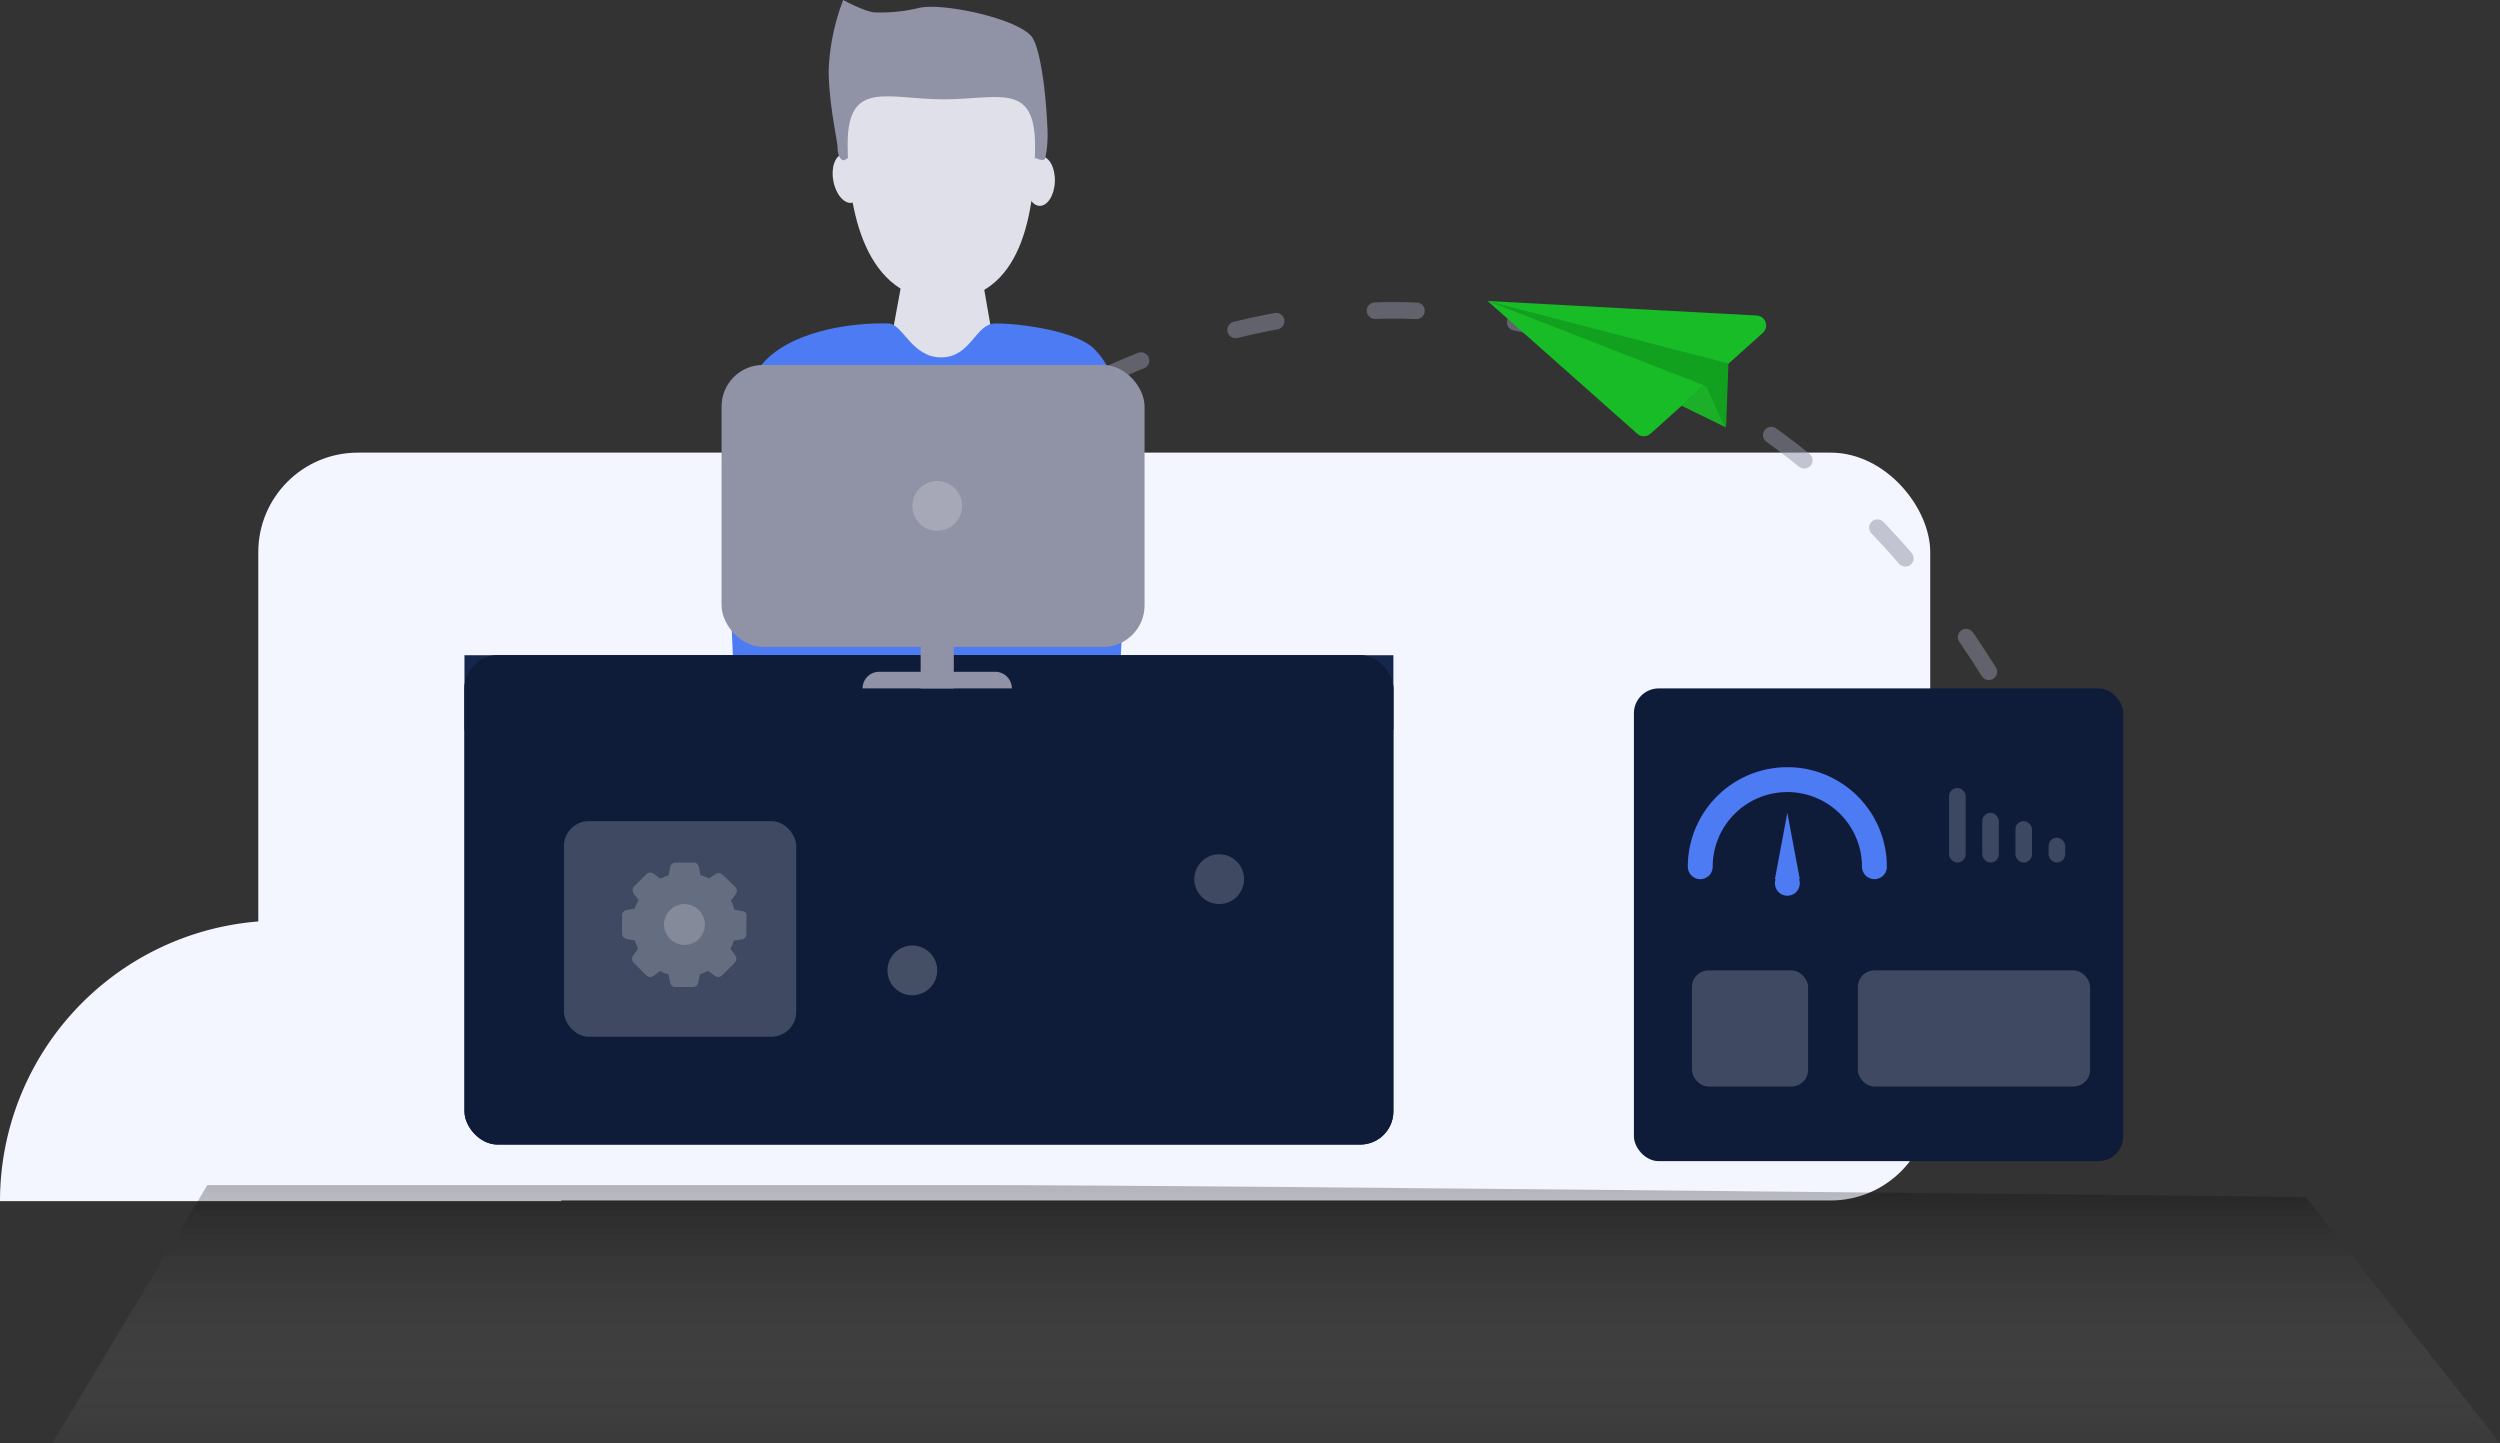 <svg xmlns="http://www.w3.org/2000/svg" xmlns:xlink="http://www.w3.org/1999/xlink" viewBox="0 0 301.425 174"><rect x="0" y="0" width="301.425" height="174" fill="#333333" stroke="none"/><defs><style>.a,.k{fill:#f4f6ff;}.b,.l{fill:none;stroke-linecap:round;stroke-linejoin:round;stroke-miterlimit:10;}.b{stroke:#9092a5;stroke-width:2px;stroke-dasharray:5 12;opacity:0.5;}.c{fill:#dfe0e9;}.d{fill:#4d7bf3;}.e{fill:#9092a5;}.f{fill:url(#a);}.g{fill:#1c2e57;}.h{fill:#0f1c39;}.i{fill:#16274d;}.j,.p{fill:#fff;}.j,.k{opacity:0.2;}.l{stroke:#4d7bf3;stroke-width:3px;}.m{fill:#18bc27;}.n{fill:#1bb028;}.o{fill:#12a11f;}.p{opacity:0.22;}</style><linearGradient id="a" x1="0.534" x2="0.534" y2="1.137" gradientUnits="objectBoundingBox"><stop offset="0" stop-opacity="0.267"></stop><stop offset="1" stop-color="#fff" stop-opacity="0.012"></stop></linearGradient></defs><g transform="translate(-1389 -4285)"><path class="a" d="M67.658,33.823A33.829,33.829,0,0,0,0,33.823" transform="translate(1389 4396)"></path><rect class="a" width="201.587" height="90.167" rx="12" transform="translate(1420.141 4339.574)"></rect><path class="b" d="M84.138,87.5C84.138,36.551,51,0,0,0" transform="matrix(0.848, -0.53, 0.53, 0.848, 1511.07, 4336.388)"></path><path class="c" d="M2.275,0h8.609L13.2,13.242a66,66,0,0,1-7.259.962C3.966,14.2,0,12.339,0,12.339Z" transform="translate(1496.055 4315.751)"></path><path class="d" d="M47.165,45.468c0-14.578,3.882-35.644-3.138-42.457C41.984,1.029,35.607,0,32.165.011c-2.384.008-2.912,4.073-6.5,4.09S21.026.061,19.294.011C14.584-.126,7.284,1,3.982,5-2.206,12.505.665,33.124.665,45.7c0,10.681,9.456,5.19,21.61,5.134C34.88,50.776,47.165,56.545,47.165,45.468Z" transform="translate(1476.835 4323.989)"></path><path class="c" d="M1.743,5.984c.966,0,1.752-1.343,1.756-3S2.722,0,1.756,0,0,1.343,0,3,.777,5.986,1.743,5.984Z" transform="translate(1488.907 4303.905) rotate(-11)"></path><ellipse class="c" cx="1.749" cy="2.993" rx="1.749" ry="2.993" transform="matrix(0.999, 0.035, -0.035, 0.999, 1512.797, 4303.778)"></ellipse><path class="e" d="M1.076,17.862C1.076,17,0,12.511,0,8.436A26.5,26.5,0,0,1,1.749,0S4.5,1.5,5.65,1.5A19.892,19.892,0,0,0,10.9.952c2.825-.68,12.376,1.361,13.721,3.674.726,1.248,1.493,5.047,1.749,10.774a13.646,13.646,0,0,1-.269,3.708c-.209.5-1.48-.217-1.48-.217L2.556,18.863s-.538.459-.807.459S1.076,18.729,1.076,17.862Z" transform="translate(1488.914 4285)"></path><path class="c" d="M11.551,24.578C21.09,24.578,22.6,13.826,22.6,6.011S18.277.358,11.551.358,0-2.075,0,5.74,2.011,24.578,11.551,24.578Z" transform="translate(1491.201 4296.615)"></path><path class="f" d="M295.1,31.109,271.677,1.438S138.371,0,112.837,0H18.677L0,31.109Z" transform="translate(1395.323 4427.891)"></path><path class="g" d="M0,13.9s.505-12.8,3.032-12.8c1.365,0,8.573-3.276,11.831,1.435C15.626,3.647,12.13,13.9,12.13,13.9L9.1,45H1.011Z" transform="translate(1485 4375)"></path><rect class="h" width="112" height="59" rx="4" transform="translate(1445 4364)"></rect><rect class="i" width="112" height="9" transform="translate(1445 4364)"></rect><rect class="h" width="112" height="59" rx="4" transform="translate(1445 4364)"></rect><rect class="e" width="51" height="34" rx="5" transform="translate(1476 4329)"></rect><rect class="e" width="4" height="5" transform="translate(1500 4363)"></rect><path class="e" d="M2,0H16a2,2,0,0,1,2,2V2a0,0,0,0,1,0,0H0A0,0,0,0,1,0,2V2A2,2,0,0,1,2,0Z" transform="translate(1493 4366)"></path><circle class="j" cx="3" cy="3" r="3" transform="translate(1499 4343)"></circle><rect class="h" width="59" height="57" rx="3" transform="translate(1586 4368)"></rect><rect class="k" width="2" height="9" rx="1" transform="translate(1624 4380)"></rect><rect class="k" width="2" height="6" rx="1" transform="translate(1628 4383)"></rect><rect class="k" width="2" height="5" rx="1" transform="translate(1632 4384)"></rect><rect class="k" width="2" height="3" rx="1" transform="translate(1636 4386)"></rect><path class="l" d="M21,10.5a10.5,10.5,0,0,0-21,0" transform="translate(1594 4379)"></path><circle class="d" cx="1.5" cy="1.5" r="1.5" transform="translate(1603 4390)"></circle><path class="d" d="M1.5,0,3,8H0Z" transform="translate(1603 4383)"></path><rect class="j" width="14" height="14" rx="2" transform="translate(1593 4402)"></rect><rect class="j" width="28" height="14" rx="2" transform="translate(1613 4402)"></rect><path class="m" d="M0,0,18.033,16a1.2,1.2,0,0,0,1.6,0L33.176,3.841A1.2,1.2,0,0,0,32.44,1.75Z" transform="translate(1568.366 4321.293)"></path><path class="n" d="M5.4,5.276,0,2.638,3,0Z" transform="translate(1591.7 4331.259)"></path><path class="o" d="M0,0,26.334,10.266l2.19,4.808a.12.12,0,0,0,.229-.045l.281-7.5Z" transform="translate(1568.366 4321.293)"></path><rect class="j" width="28" height="26" rx="3" transform="translate(1457 4384)"></rect><path class="j" d="M14.521,5.867l-1-.2a2.947,2.947,0,0,0-.4-1.067l.6-.8a.706.706,0,0,0-.067-.867L12.123,1.467a.7.7,0,0,0-.866-.067l-.8.533a3.139,3.139,0,0,0-1-.4l-.2-1A.649.649,0,0,0,8.593,0H6.461A.7.7,0,0,0,5.8.533l-.2,1-1,.4-.8-.6a.7.7,0,0,0-.866.067L1.465,2.867a.7.7,0,0,0-.067.867l.6.8a6.731,6.731,0,0,0-.466,1l-1,.2A.649.649,0,0,0,0,6.4V8.533A.649.649,0,0,0,.533,9.2l1,.2.4,1-.6.8a.706.706,0,0,0,.067.867L2.931,13.6a.7.7,0,0,0,.866.067l.8-.6a3.139,3.139,0,0,0,1,.4l.2,1a.632.632,0,0,0,.6.533H8.526a.649.649,0,0,0,.666-.533l.2-1,1-.4.8.6a.7.7,0,0,0,.866-.067l1.532-1.533a.7.7,0,0,0,.067-.867l-.6-.8a3.144,3.144,0,0,0,.4-1l1-.133a.649.649,0,0,0,.533-.667V6.467A.468.468,0,0,0,14.521,5.867Z" transform="translate(1464 4389)"></path><path class="j" d="M2.465,4.933A2.5,2.5,0,0,1,0,2.467,2.5,2.5,0,0,1,2.465,0,2.5,2.5,0,0,1,4.929,2.467,2.46,2.46,0,0,1,2.465,4.933Z" transform="translate(1469.062 4394)"></path><circle class="j" cx="3" cy="3" r="3" transform="translate(1533 4388)"></circle><circle class="p" cx="3" cy="3" r="3" transform="translate(1502 4405) rotate(180)"></circle></g></svg>